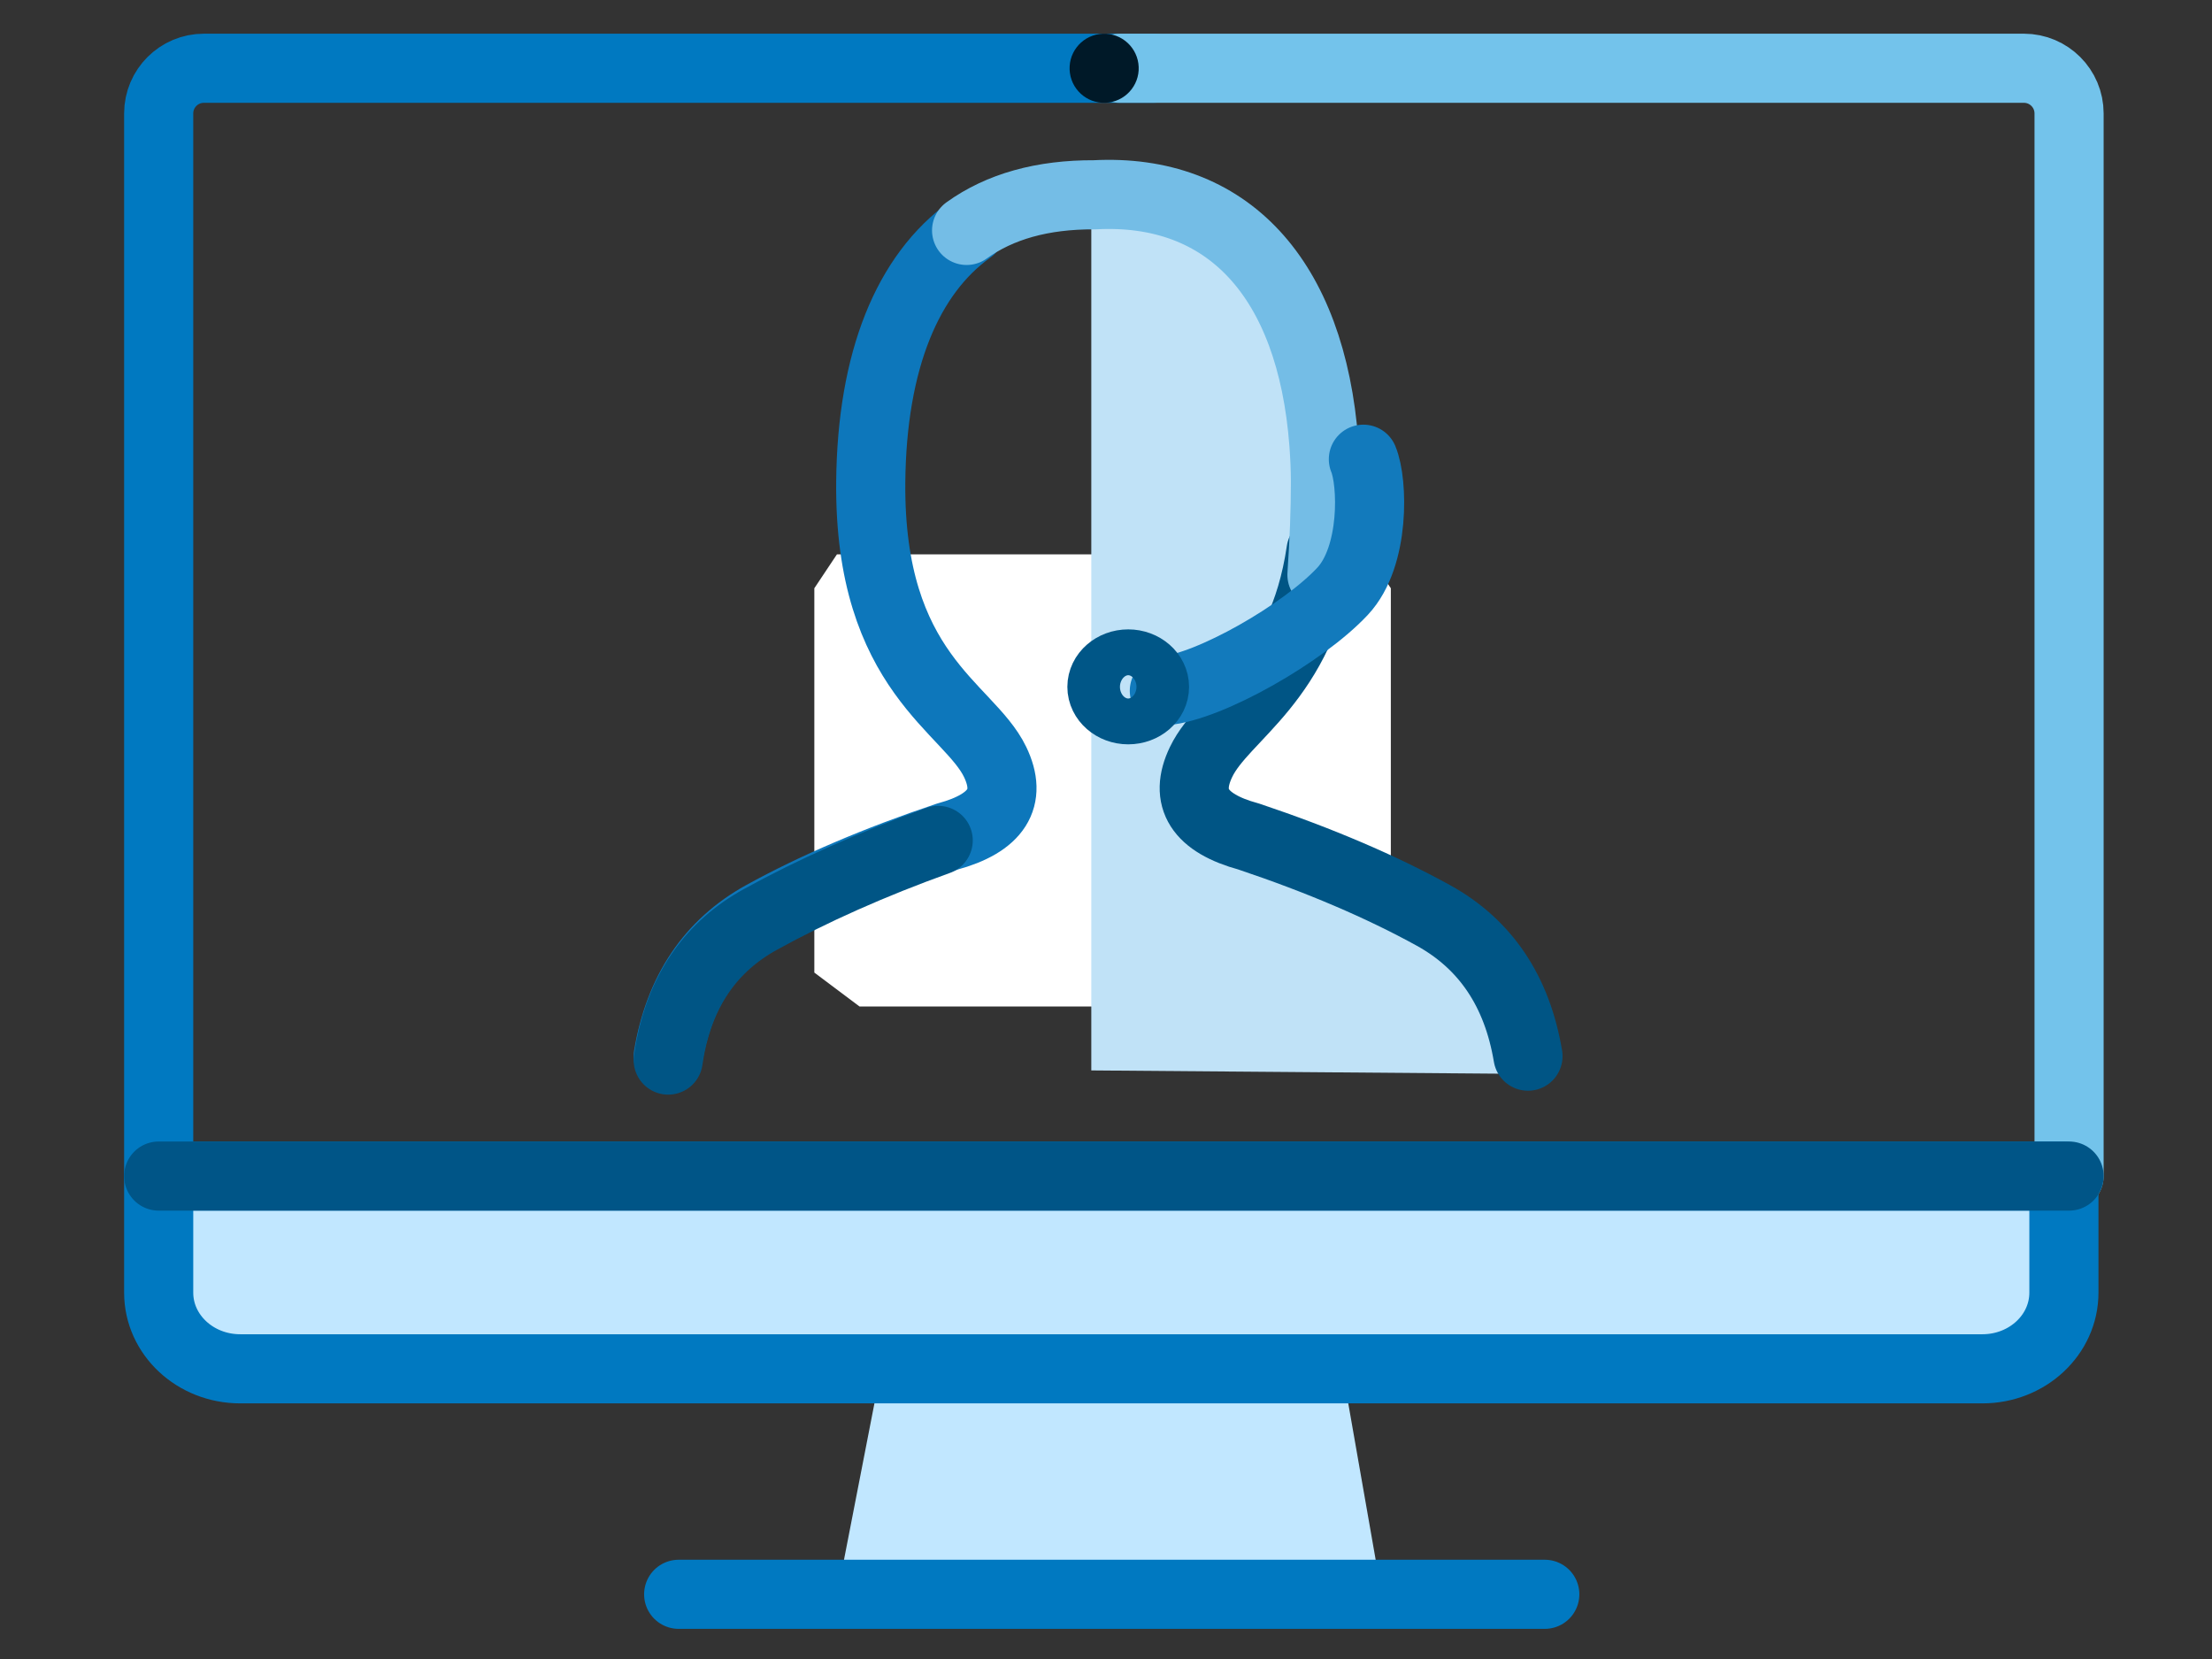<svg width="96" height="72" viewBox="0 0 96 72" fill="none" xmlns="http://www.w3.org/2000/svg">
<rect x="0" y="0" width="96" height="72" fill="#333333" stroke="none"/>
<path d="M89.307 51.04H6.887V4.924C6.887 3.84 7.766 2.962 8.85 2.962H50.059" stroke="#0079C1" stroke-width="3" stroke-linecap="round" stroke-linejoin="round"/>
<path d="M48.587 2.962H87.835C88.918 2.962 89.797 3.84 89.797 4.924V51.04" stroke="#73C3EB" stroke-width="3" stroke-linecap="round" stroke-linejoin="round"/>
<path fill-rule="evenodd" clip-rule="evenodd" d="M38.533 57.909L36.322 69.27H59.98L57.989 57.909H38.533Z" fill="#C1E7FF"/>
<path d="M29.454 69.192H67.043" stroke="#0079C1" stroke-width="3" stroke-linecap="round" stroke-linejoin="round"/>
<path fill-rule="evenodd" clip-rule="evenodd" d="M86.037 59.406H10.425C8.471 59.406 6.887 57.927 6.887 56.101V51.04H89.573V56.101C89.573 57.927 87.99 59.406 86.037 59.406Z" fill="#C1E7FF"/>
<path fill-rule="evenodd" clip-rule="evenodd" d="M86.037 59.406H10.425C8.471 59.406 6.887 57.927 6.887 56.101V51.04H89.573V56.101C89.573 57.927 87.99 59.406 86.037 59.406Z" stroke="#0079C1" stroke-width="3" stroke-linecap="round" stroke-linejoin="round"/>
<path d="M6.887 51.041H89.797" stroke="#005587" stroke-width="3" stroke-linecap="round" stroke-linejoin="round"/>
<path fill-rule="evenodd" clip-rule="evenodd" d="M36.323 24.058H59.381L60.362 25.53V42.21L59.381 43.682H37.304L35.342 42.21V25.53L36.323 24.058Z" fill="white"/>
<path fill-rule="evenodd" clip-rule="evenodd" d="M48.125 4.448C47.304 4.563 46.548 3.989 46.434 3.169C46.32 2.347 46.894 1.59 47.714 1.477C48.534 1.362 49.291 1.936 49.405 2.757C49.52 3.576 48.946 4.335 48.125 4.448Z" fill="#001928"/>
<path fill-rule="evenodd" clip-rule="evenodd" d="M47.362 9.011V46.456L65.898 46.604C65.898 46.604 66.415 44.928 62.824 41.519C60.143 38.98 53.882 37.127 51.178 34.957C50.065 34.065 52.252 32.895 54.55 29.469C56.366 26.765 57.288 21.118 57.13 20.129C56.467 15.937 53.157 9.261 49.661 9.165C46.165 9.068 47.351 9 47.351 9L47.362 9.011Z" fill="#C0E2F7"/>
<path d="M29 45.837C29.472 43.013 30.843 40.979 33.103 39.729C35.362 38.485 38.038 37.338 41.123 36.304C43.259 35.724 43.945 34.639 43.186 33.065C42.045 30.696 37.712 29.202 37.79 20.913C37.841 15.636 39.392 11.897 42.107 9.96" stroke="#0D77BB" stroke-width="3" stroke-linecap="round" stroke-linejoin="round"/>
<path d="M29 46.007C29.028 45.814 29.062 45.621 29.096 45.433C29.596 42.905 30.9 41.059 33.007 39.9C35.267 38.656 37.841 37.508 40.718 36.474" stroke="#005585" stroke-width="3" stroke-linecap="round" stroke-linejoin="round"/>
<path d="M66.314 45.837C65.842 43.013 64.47 40.979 62.211 39.73C59.952 38.485 57.276 37.338 54.191 36.304C52.055 35.724 51.369 34.639 52.128 33.066C53.111 31.015 56.495 29.623 57.332 23.913" stroke="#005585" stroke-width="3" stroke-linecap="round" stroke-linejoin="round"/>
<path d="M57.372 24.947C57.473 23.492 57.524 22.146 57.524 20.913C57.524 20.339 57.495 19.783 57.456 19.249C56.911 12.028 53.241 8.148 47.502 8.454C45.243 8.443 43.394 8.96 41.95 10" stroke="#74BDE6" stroke-width="3" stroke-linecap="round" stroke-linejoin="round"/>
<path d="M50.532 29.98C52.499 29.815 56.585 27.469 58.271 25.657C59.682 24.146 59.586 20.919 59.17 19.93" stroke="#127ABC" stroke-width="3" stroke-linecap="round" stroke-linejoin="round"/>
<path d="M50.105 29.81C50.105 30.361 49.593 30.804 48.964 30.804C48.334 30.804 47.823 30.355 47.823 29.81C47.823 29.264 48.334 28.815 48.964 28.815C49.593 28.815 50.105 29.264 50.105 29.81Z" stroke="#005687" stroke-width="3" stroke-linecap="round" stroke-linejoin="round"/>
</svg>
